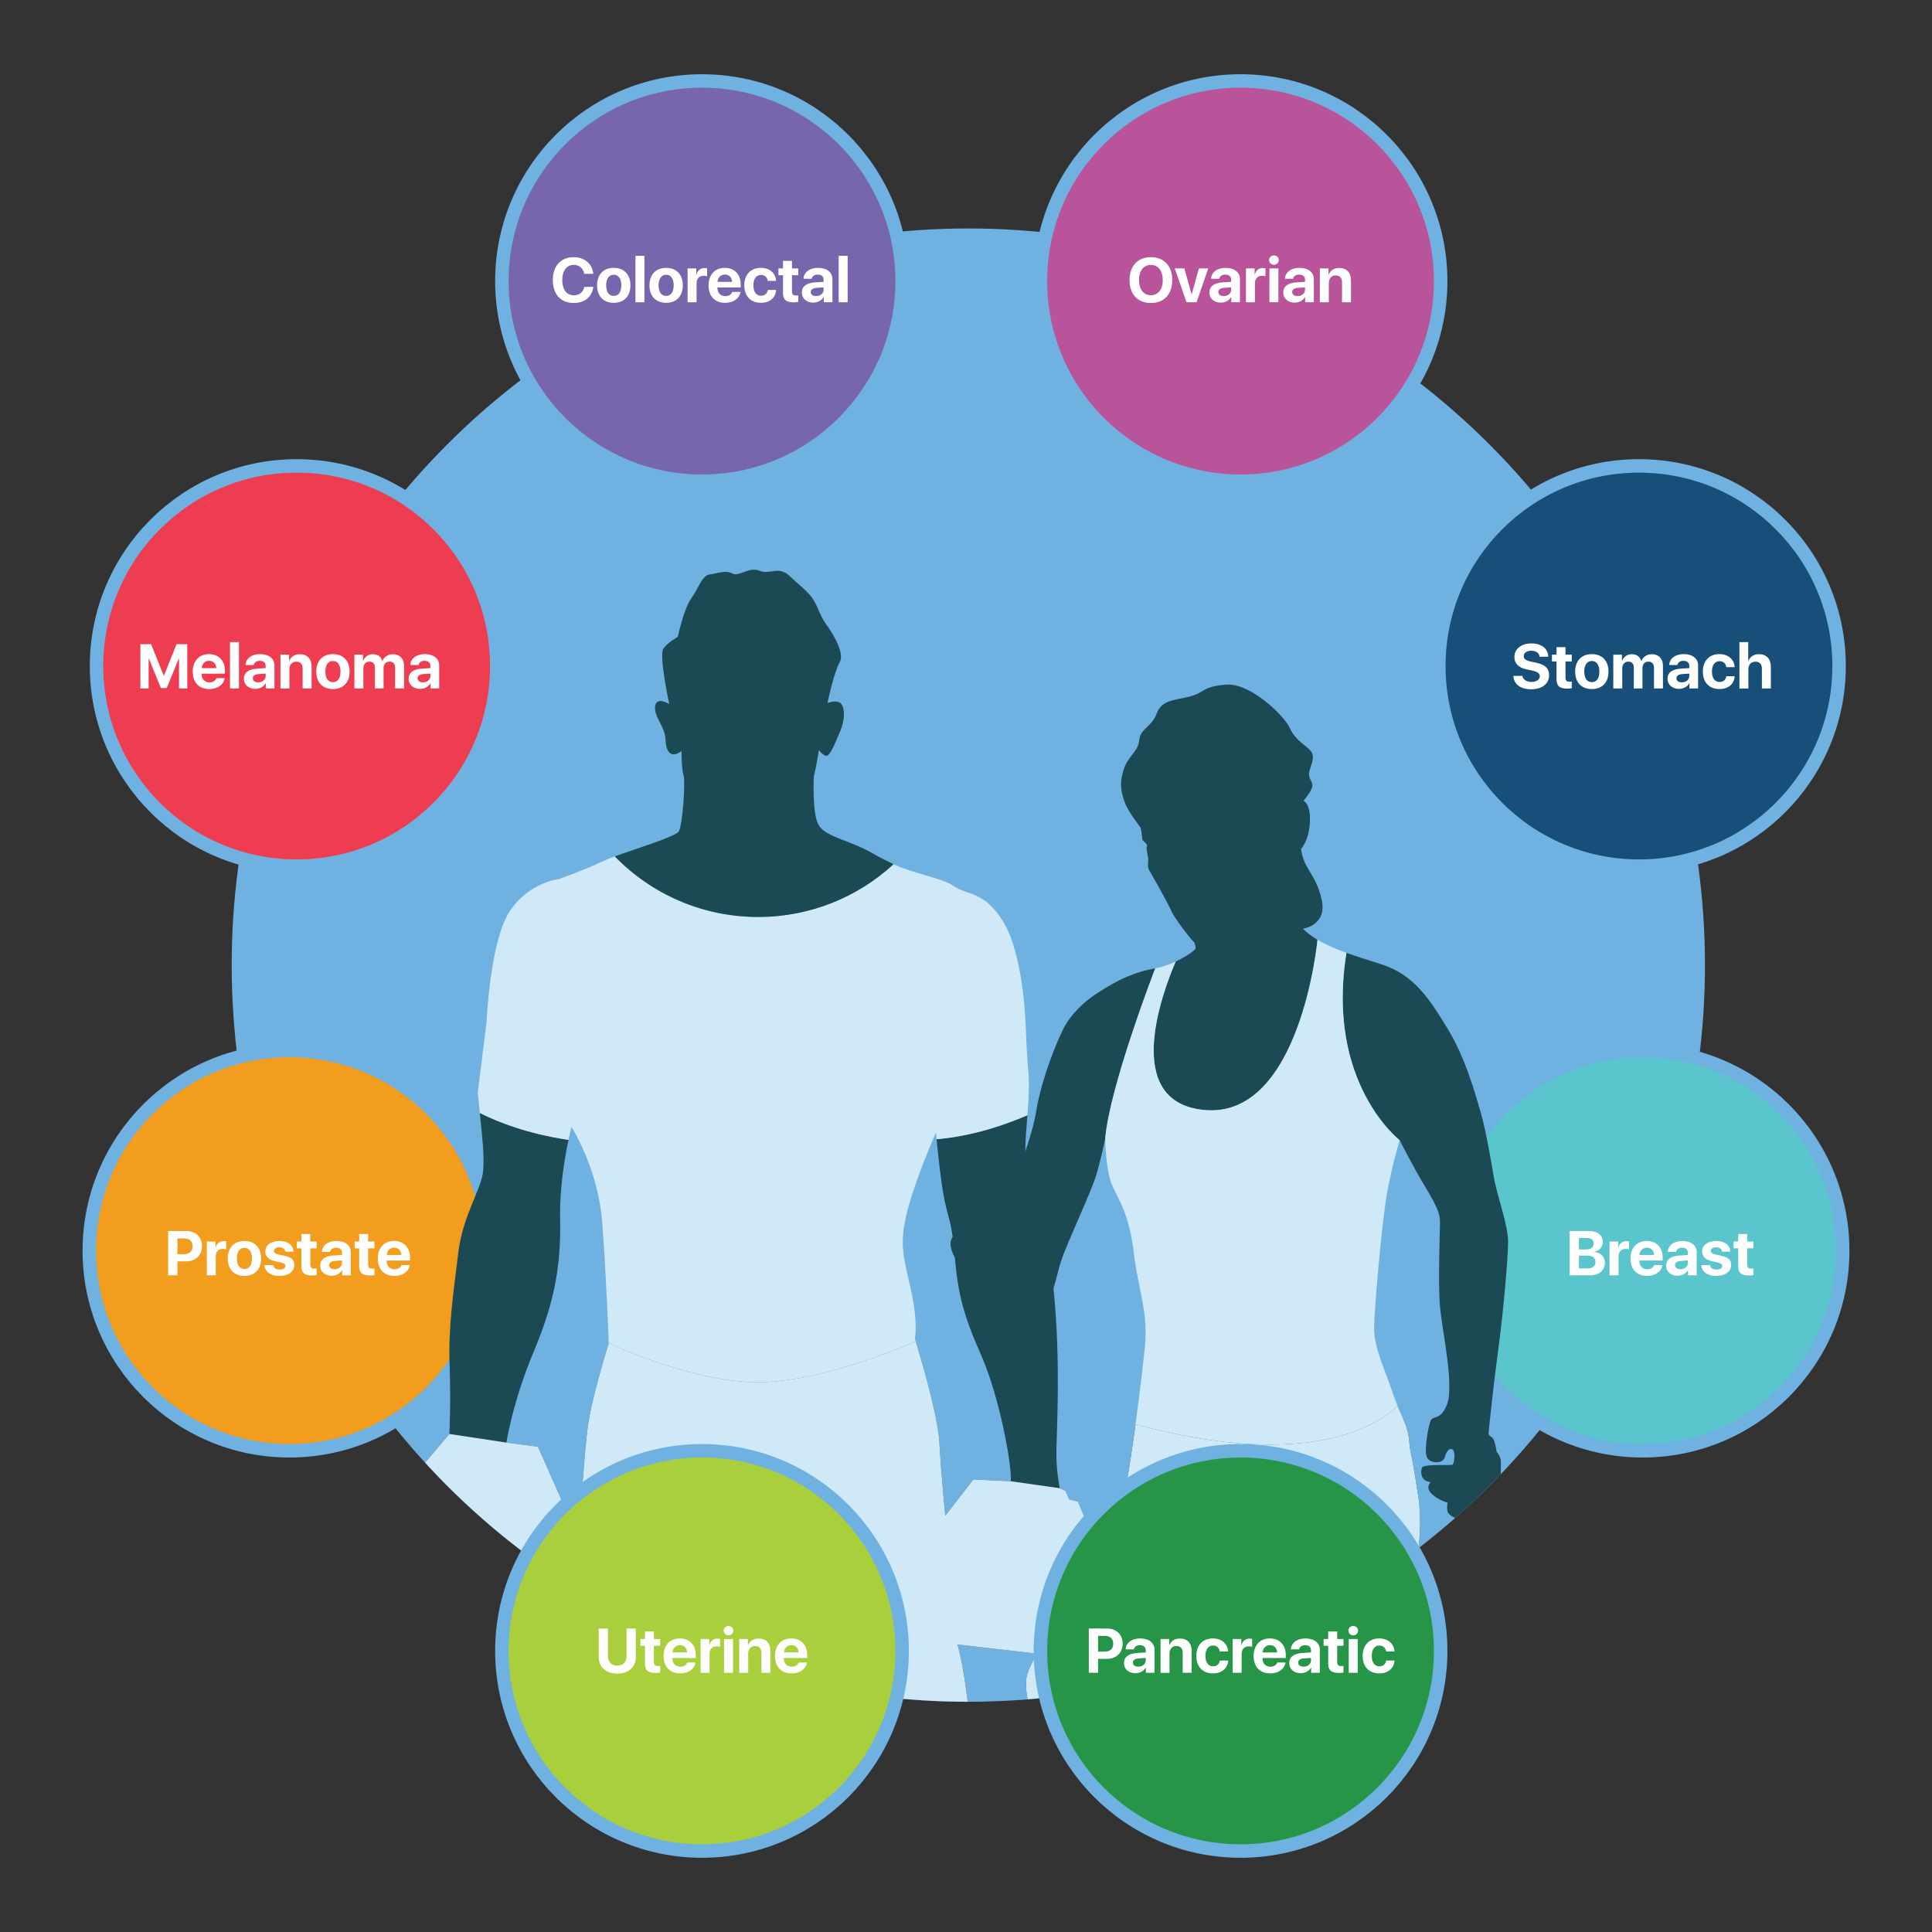 <?xml version="1.0" encoding="utf-8"?>
<!-- Generator: Adobe Illustrator 21.0.0, SVG Export Plug-In . SVG Version: 6.00 Build 0)  -->
<svg version="1.1" id="Layer_1" xmlns="http://www.w3.org/2000/svg" xmlns:xlink="http://www.w3.org/1999/xlink" x="0px" y="0px"
	 width="430.169px" height="430.169px" viewBox="0 0 430.169 430.169" enable-background="new 0 0 430.169 430.169"
	 xml:space="preserve">
<rect x="0" y="0" width="430.169" height="430.169" fill="#333333" stroke="none"/>
<g>
	<circle fill="#6FB2E1" cx="215.603" cy="214.888" r="164.017"/>
	<g>
		<circle fill="#7766AC" cx="156.306" cy="62.587" r="44.559"/>
		<circle fill="none" stroke="#6FB2E1" stroke-width="1.748" stroke-miterlimit="10" cx="156.306" cy="62.587" r="44.559"/>
		<circle fill="none" stroke="#6FB2E1" stroke-width="3" stroke-miterlimit="10" cx="156.306" cy="62.587" r="44.559"/>
	</g>
	<g>
		<circle fill="#B9549A" cx="276.214" cy="62.587" r="44.559"/>
		<circle fill="none" stroke="#6FB2E1" stroke-width="1.748" stroke-miterlimit="10" cx="276.214" cy="62.587" r="44.559"/>
		<circle fill="none" stroke="#6FB2E1" stroke-width="3" stroke-miterlimit="10" cx="276.214" cy="62.587" r="44.559"/>
	</g>
	<g>
		<circle fill="#F29D1E" cx="64.444" cy="278.464" r="44.559"/>
		<circle fill="none" stroke="#6FB2E1" stroke-width="1.748" stroke-miterlimit="10" cx="64.444" cy="278.464" r="44.559"/>
		<circle fill="none" stroke="#6FB2E1" stroke-width="3" stroke-miterlimit="10" cx="64.444" cy="278.464" r="44.559"/>
	</g>
	<circle fill="#EE3D50" stroke="#6FB2E1" stroke-width="3" stroke-miterlimit="10" cx="66.051" cy="148.295" r="44.559"/>
	<circle fill="#174F78" stroke="#6FB2E1" stroke-width="3" stroke-miterlimit="10" cx="364.922" cy="148.295" r="44.559"/>
	<g>
		<circle fill="#5AC5CC" cx="365.725" cy="278.464" r="44.559"/>
		<circle fill="none" stroke="#6FB2E1" stroke-width="1.748" stroke-miterlimit="10" cx="365.725" cy="278.464" r="44.559"/>
		<circle fill="none" stroke="#6FB2E1" stroke-width="3" stroke-miterlimit="10" cx="365.725" cy="278.464" r="44.559"/>
	</g>
	<g>
		<path fill="#FFFFFF" d="M261.01,62.367c0,3.138-1.839,5.1-4.758,5.1c-2.926,0-4.758-1.962-4.758-5.1
			c0-3.145,1.832-5.106,4.758-5.106C259.171,57.26,261.01,59.222,261.01,62.367z M253.6,62.367c0,2.064,1.032,3.37,2.652,3.37
			c1.613,0,2.646-1.306,2.646-3.37c0-2.071-1.032-3.384-2.646-3.384C254.639,58.983,253.6,60.295,253.6,62.367z"/>
		<path fill="#FFFFFF" d="M266.424,67.295h-2.242l-2.611-7.526h2.133l1.6,5.742h0.041l1.593-5.742h2.085L266.424,67.295z"/>
		<path fill="#FFFFFF" d="M269.275,65.128c0-1.367,1.046-2.14,2.967-2.256l1.88-0.116v-0.499c0-0.725-0.499-1.121-1.319-1.121
			c-0.725,0-1.23,0.383-1.326,0.93h-1.825c0.055-1.436,1.354-2.427,3.233-2.427c1.935,0,3.199,0.991,3.199,2.495v5.161h-1.928
			v-1.162h-0.041c-0.41,0.786-1.34,1.251-2.304,1.251C270.362,67.384,269.275,66.475,269.275,65.128z M274.122,64.534V63.98
			l-1.579,0.109c-0.834,0.055-1.278,0.383-1.278,0.937s0.472,0.902,1.196,0.902C273.383,65.928,274.122,65.354,274.122,64.534z"/>
		<path fill="#FFFFFF" d="M277.423,59.769h1.928v1.347h0.041c0.253-0.93,0.902-1.436,1.791-1.436c0.232,0,0.438,0.027,0.581,0.075
			v1.764c-0.171-0.068-0.444-0.116-0.738-0.116c-1.012,0-1.606,0.629-1.606,1.682v4.211h-1.996V59.769z"/>
		<path fill="#FFFFFF" d="M282.571,57.903c0-0.595,0.485-1.039,1.073-1.039c0.595,0,1.08,0.444,1.08,1.039s-0.485,1.046-1.08,1.046
			C283.056,58.949,282.571,58.498,282.571,57.903z M282.646,59.769h1.996v7.526h-1.996V59.769z"/>
		<path fill="#FFFFFF" d="M285.722,65.128c0-1.367,1.046-2.14,2.967-2.256l1.88-0.116v-0.499c0-0.725-0.499-1.121-1.319-1.121
			c-0.725,0-1.23,0.383-1.326,0.93h-1.825c0.055-1.436,1.354-2.427,3.233-2.427c1.935,0,3.199,0.991,3.199,2.495v5.161h-1.928
			v-1.162h-0.041c-0.41,0.786-1.34,1.251-2.304,1.251C286.809,67.384,285.722,66.475,285.722,65.128z M290.569,64.534V63.98
			l-1.579,0.109c-0.834,0.055-1.278,0.383-1.278,0.937s0.472,0.902,1.196,0.902C289.831,65.928,290.569,65.354,290.569,64.534z"/>
		<path fill="#FFFFFF" d="M293.871,59.769h1.928v1.347h0.041c0.431-0.95,1.196-1.456,2.352-1.456c1.668,0,2.611,1.053,2.611,2.81
			v4.826h-1.996v-4.409c0-0.998-0.465-1.565-1.408-1.565c-0.957,0-1.531,0.684-1.531,1.682v4.293h-1.996V59.769z"/>
	</g>
	<g>
		<path fill="#FFFFFF" d="M338.959,150.486c0.096,0.813,0.943,1.347,2.037,1.347c1.101,0,1.853-0.526,1.853-1.251
			c0-0.643-0.472-0.998-1.661-1.265l-1.285-0.28c-1.818-0.39-2.714-1.312-2.714-2.755c0-1.818,1.572-3.021,3.773-3.021
			c2.297,0,3.739,1.183,3.773,2.967h-1.935c-0.068-0.834-0.8-1.34-1.832-1.34c-1.019,0-1.702,0.485-1.702,1.217
			c0,0.608,0.479,0.95,1.613,1.21l1.196,0.253c1.976,0.424,2.837,1.271,2.837,2.775c0,1.914-1.552,3.124-3.999,3.124
			c-2.372,0-3.883-1.128-3.944-2.98H338.959z"/>
		<path fill="#FFFFFF" d="M348.564,144.094v1.675h1.395v1.511h-1.395v3.657c0,0.581,0.287,0.861,0.896,0.861
			c0.178,0,0.376-0.014,0.499-0.034v1.477c-0.205,0.041-0.561,0.082-0.964,0.082c-1.743,0-2.427-0.588-2.427-2.058v-3.985h-1.019
			v-1.511h1.019v-1.675H348.564z"/>
		<path fill="#FFFFFF" d="M350.717,149.529c0-2.406,1.449-3.89,3.712-3.89c2.27,0,3.712,1.477,3.712,3.89
			c0,2.44-1.429,3.896-3.712,3.896S350.717,151.962,350.717,149.529z M356.111,149.529c0-1.483-0.636-2.358-1.682-2.358
			c-1.053,0-1.688,0.882-1.688,2.358c0,1.497,0.636,2.358,1.688,2.358S356.111,151.026,356.111,149.529z"/>
		<path fill="#FFFFFF" d="M359.207,145.769h1.928v1.367h0.041c0.321-0.909,1.142-1.477,2.146-1.477c1.08,0,1.846,0.554,2.099,1.538
			h0.041c0.342-0.943,1.244-1.538,2.338-1.538c1.477,0,2.468,1.005,2.468,2.522v5.113h-1.996v-4.614
			c0-0.882-0.444-1.367-1.258-1.367c-0.786,0-1.312,0.574-1.312,1.429v4.553h-1.928v-4.689c0-0.807-0.465-1.292-1.237-1.292
			c-0.786,0-1.333,0.602-1.333,1.456v4.525h-1.996V145.769z"/>
		<path fill="#FFFFFF" d="M371.28,151.128c0-1.367,1.046-2.14,2.967-2.256l1.88-0.116v-0.499c0-0.725-0.499-1.121-1.319-1.121
			c-0.725,0-1.23,0.383-1.326,0.93h-1.825c0.055-1.436,1.354-2.427,3.233-2.427c1.935,0,3.199,0.991,3.199,2.495v5.161h-1.928
			v-1.162h-0.041c-0.41,0.786-1.34,1.251-2.304,1.251C372.367,153.384,371.28,152.475,371.28,151.128z M376.126,150.534v-0.554
			l-1.579,0.109c-0.834,0.055-1.278,0.383-1.278,0.937s0.472,0.902,1.196,0.902C375.388,151.928,376.126,151.354,376.126,150.534z"
			/>
		<path fill="#FFFFFF" d="M384.371,148.544c-0.109-0.779-0.656-1.333-1.524-1.333c-1.025,0-1.675,0.875-1.675,2.317
			c0,1.47,0.649,2.317,1.682,2.317c0.841,0,1.395-0.458,1.524-1.285h1.859c-0.116,1.75-1.429,2.864-3.404,2.864
			c-2.249,0-3.685-1.477-3.685-3.896c0-2.386,1.436-3.89,3.671-3.89c2.023,0,3.315,1.23,3.411,2.905H384.371z"/>
		<path fill="#FFFFFF" d="M387.29,142.96h1.962v4.156h0.041c0.424-0.95,1.217-1.456,2.365-1.456c1.668,0,2.632,1.08,2.632,2.823
			v4.812h-1.996V148.9c0-0.984-0.492-1.579-1.442-1.579c-0.984,0-1.565,0.69-1.565,1.702v4.272h-1.996V142.96z"/>
	</g>
	<g>
		<path fill="#FFFFFF" d="M41.701,153.295h-1.839v-6.658h-0.055l-2.68,6.562h-1.299l-2.68-6.562h-0.055v6.658h-1.839v-9.864h2.393
			l2.803,6.993h0.055l2.803-6.993h2.393V153.295z"/>
		<path fill="#FFFFFF" d="M50.02,150.999c-0.219,1.456-1.579,2.427-3.411,2.427c-2.29,0-3.691-1.47-3.691-3.862
			s1.408-3.924,3.616-3.924c2.167,0,3.548,1.449,3.548,3.739v0.615h-5.195v0.123c0,1.087,0.704,1.818,1.757,1.818
			c0.752,0,1.347-0.355,1.538-0.937H50.02z M44.907,148.756h3.247c-0.034-0.984-0.677-1.627-1.6-1.627
			C45.645,147.129,44.975,147.793,44.907,148.756z"/>
		<path fill="#FFFFFF" d="M51.209,142.96h1.996v10.336h-1.996V142.96z"/>
		<path fill="#FFFFFF" d="M54.299,151.128c0-1.367,1.046-2.14,2.967-2.256l1.88-0.116v-0.499c0-0.725-0.499-1.121-1.319-1.121
			c-0.725,0-1.23,0.383-1.326,0.93h-1.825c0.055-1.436,1.354-2.427,3.233-2.427c1.935,0,3.199,0.991,3.199,2.495v5.161H59.18v-1.162
			h-0.041c-0.41,0.786-1.34,1.251-2.304,1.251C55.386,153.384,54.299,152.475,54.299,151.128z M59.146,150.534v-0.554l-1.579,0.109
			c-0.834,0.055-1.278,0.383-1.278,0.937s0.472,0.902,1.196,0.902C58.408,151.928,59.146,151.354,59.146,150.534z"/>
		<path fill="#FFFFFF" d="M62.448,145.769h1.928v1.347h0.041c0.431-0.95,1.196-1.456,2.352-1.456c1.668,0,2.611,1.053,2.611,2.81
			v4.826h-1.996v-4.409c0-0.998-0.465-1.565-1.408-1.565c-0.957,0-1.531,0.684-1.531,1.682v4.293h-1.996V145.769z"/>
		<path fill="#FFFFFF" d="M70.418,149.529c0-2.406,1.449-3.89,3.712-3.89c2.27,0,3.712,1.477,3.712,3.89
			c0,2.44-1.429,3.896-3.712,3.896C71.847,153.425,70.418,151.962,70.418,149.529z M75.812,149.529c0-1.483-0.636-2.358-1.682-2.358
			c-1.053,0-1.688,0.882-1.688,2.358c0,1.497,0.636,2.358,1.688,2.358S75.812,151.026,75.812,149.529z"/>
		<path fill="#FFFFFF" d="M78.909,145.769h1.928v1.367h0.041c0.321-0.909,1.142-1.477,2.146-1.477c1.08,0,1.846,0.554,2.099,1.538
			h0.041c0.342-0.943,1.244-1.538,2.338-1.538c1.477,0,2.468,1.005,2.468,2.522v5.113h-1.996v-4.614
			c0-0.882-0.444-1.367-1.258-1.367c-0.786,0-1.312,0.574-1.312,1.429v4.553h-1.928v-4.689c0-0.807-0.465-1.292-1.237-1.292
			c-0.786,0-1.333,0.602-1.333,1.456v4.525h-1.996V145.769z"/>
		<path fill="#FFFFFF" d="M90.981,151.128c0-1.367,1.046-2.14,2.967-2.256l1.88-0.116v-0.499c0-0.725-0.499-1.121-1.319-1.121
			c-0.725,0-1.23,0.383-1.326,0.93h-1.825c0.055-1.436,1.354-2.427,3.233-2.427c1.935,0,3.199,0.991,3.199,2.495v5.161h-1.928
			v-1.162h-0.041c-0.41,0.786-1.34,1.251-2.304,1.251C92.068,153.384,90.981,152.475,90.981,151.128z M95.828,150.534v-0.554
			l-1.579,0.109c-0.834,0.055-1.278,0.383-1.278,0.937s0.472,0.902,1.196,0.902C95.089,151.928,95.828,151.354,95.828,150.534z"/>
	</g>
	<g>
		<path fill="#FFFFFF" d="M41.553,274.098c2.023,0,3.418,1.347,3.418,3.377c0,2.023-1.442,3.377-3.521,3.377h-1.948v3.11h-2.064
			v-9.864H41.553z M39.502,279.238h1.497c1.183,0,1.873-0.629,1.873-1.757c0-1.121-0.684-1.75-1.866-1.75h-1.504V279.238z"/>
		<path fill="#FFFFFF" d="M46.044,276.436h1.928v1.347h0.041c0.253-0.93,0.902-1.436,1.791-1.436c0.232,0,0.438,0.027,0.581,0.075
			v1.764c-0.171-0.068-0.444-0.116-0.738-0.116c-1.012,0-1.606,0.629-1.606,1.682v4.211h-1.996V276.436z"/>
		<path fill="#FFFFFF" d="M50.713,280.195c0-2.406,1.449-3.89,3.712-3.89c2.27,0,3.712,1.477,3.712,3.89
			c0,2.44-1.429,3.896-3.712,3.896S50.713,282.629,50.713,280.195z M56.107,280.195c0-1.483-0.636-2.358-1.682-2.358
			c-1.053,0-1.688,0.882-1.688,2.358c0,1.497,0.636,2.358,1.688,2.358S56.107,281.692,56.107,280.195z"/>
		<path fill="#FFFFFF" d="M62.225,276.306c1.859,0,3.097,0.95,3.124,2.386h-1.846c-0.041-0.595-0.54-0.971-1.306-0.971
			c-0.718,0-1.196,0.321-1.196,0.807c0,0.376,0.328,0.629,1.005,0.786l1.415,0.308c1.511,0.342,2.112,0.923,2.112,2.044
			c0,1.463-1.347,2.427-3.315,2.427c-1.982,0-3.227-0.957-3.329-2.406h1.948c0.096,0.636,0.608,0.991,1.436,0.991
			c0.793,0,1.278-0.308,1.278-0.8c0-0.39-0.26-0.595-0.943-0.759l-1.388-0.314c-1.415-0.321-2.146-1.053-2.146-2.153
			C59.074,277.235,60.318,276.306,62.225,276.306z"/>
		<path fill="#FFFFFF" d="M69.102,274.761v1.675h1.395v1.511h-1.395v3.657c0,0.581,0.287,0.861,0.896,0.861
			c0.178,0,0.376-0.014,0.499-0.034v1.477c-0.205,0.041-0.561,0.082-0.964,0.082c-1.743,0-2.427-0.588-2.427-2.058v-3.985h-1.019
			v-1.511h1.019v-1.675H69.102z"/>
		<path fill="#FFFFFF" d="M71.296,281.795c0-1.367,1.046-2.14,2.967-2.256l1.88-0.116v-0.499c0-0.725-0.499-1.121-1.319-1.121
			c-0.725,0-1.23,0.383-1.326,0.93h-1.825c0.055-1.436,1.354-2.427,3.233-2.427c1.935,0,3.199,0.991,3.199,2.495v5.161h-1.928V282.8
			h-0.041c-0.41,0.786-1.34,1.251-2.304,1.251C72.383,284.051,71.296,283.142,71.296,281.795z M76.143,281.2v-0.554l-1.579,0.109
			c-0.834,0.055-1.278,0.383-1.278,0.937s0.472,0.902,1.196,0.902C75.405,282.595,76.143,282.021,76.143,281.2z"/>
		<path fill="#FFFFFF" d="M81.974,274.761v1.675h1.395v1.511h-1.395v3.657c0,0.581,0.287,0.861,0.896,0.861
			c0.178,0,0.376-0.014,0.499-0.034v1.477c-0.205,0.041-0.561,0.082-0.964,0.082c-1.743,0-2.427-0.588-2.427-2.058v-3.985h-1.019
			v-1.511h1.019v-1.675H81.974z"/>
		<path fill="#FFFFFF" d="M91.23,281.665c-0.219,1.456-1.579,2.427-3.411,2.427c-2.29,0-3.691-1.47-3.691-3.862
			s1.408-3.924,3.616-3.924c2.167,0,3.548,1.449,3.548,3.739v0.615h-5.195v0.123c0,1.087,0.704,1.818,1.757,1.818
			c0.752,0,1.347-0.355,1.538-0.937H91.23z M86.117,279.423h3.247c-0.034-0.984-0.677-1.627-1.6-1.627
			C86.855,277.796,86.185,278.459,86.117,279.423z"/>
	</g>
	<g>
		<path fill="#FFFFFF" d="M349.499,283.962v-9.864h4.354c1.853,0,3.015,0.95,3.015,2.461c0,1.08-0.807,1.982-1.853,2.14v0.055
			c1.34,0.103,2.324,1.08,2.324,2.386c0,1.736-1.306,2.823-3.411,2.823H349.499z M351.563,278.199h1.545
			c1.101,0,1.729-0.485,1.729-1.319c0-0.793-0.554-1.244-1.518-1.244h-1.757V278.199z M353.402,282.424
			c1.189,0,1.832-0.506,1.832-1.449c0-0.923-0.663-1.415-1.88-1.415h-1.791v2.864H353.402z"/>
		<path fill="#FFFFFF" d="M358.372,276.436h1.928v1.347h0.041c0.253-0.93,0.902-1.436,1.791-1.436c0.232,0,0.438,0.027,0.581,0.075
			v1.764c-0.171-0.068-0.444-0.116-0.738-0.116c-1.012,0-1.606,0.629-1.606,1.682v4.211h-1.996V276.436z"/>
		<path fill="#FFFFFF" d="M370.143,281.665c-0.219,1.456-1.579,2.427-3.411,2.427c-2.29,0-3.691-1.47-3.691-3.862
			s1.408-3.924,3.616-3.924c2.167,0,3.548,1.449,3.548,3.739v0.615h-5.195v0.123c0,1.087,0.704,1.818,1.757,1.818
			c0.752,0,1.347-0.355,1.538-0.937H370.143z M365.03,279.423h3.247c-0.034-0.984-0.677-1.627-1.6-1.627
			C365.768,277.796,365.098,278.459,365.03,279.423z"/>
		<path fill="#FFFFFF" d="M370.97,281.795c0-1.367,1.046-2.14,2.967-2.256l1.88-0.116v-0.499c0-0.725-0.499-1.121-1.319-1.121
			c-0.725,0-1.23,0.383-1.326,0.93h-1.825c0.055-1.436,1.354-2.427,3.233-2.427c1.935,0,3.199,0.991,3.199,2.495v5.161h-1.928V282.8
			h-0.041c-0.41,0.786-1.34,1.251-2.304,1.251C372.057,284.051,370.97,283.142,370.97,281.795z M375.817,281.2v-0.554l-1.579,0.109
			c-0.834,0.055-1.278,0.383-1.278,0.937s0.472,0.902,1.196,0.902C375.079,282.595,375.817,282.021,375.817,281.2z"/>
		<path fill="#FFFFFF" d="M382.14,276.306c1.859,0,3.097,0.95,3.124,2.386h-1.846c-0.041-0.595-0.54-0.971-1.306-0.971
			c-0.718,0-1.196,0.321-1.196,0.807c0,0.376,0.328,0.629,1.005,0.786l1.415,0.308c1.511,0.342,2.112,0.923,2.112,2.044
			c0,1.463-1.347,2.427-3.315,2.427c-1.982,0-3.227-0.957-3.329-2.406h1.948c0.096,0.636,0.608,0.991,1.436,0.991
			c0.793,0,1.278-0.308,1.278-0.8c0-0.39-0.26-0.595-0.943-0.759l-1.388-0.314c-1.415-0.321-2.146-1.053-2.146-2.153
			C378.989,277.235,380.233,276.306,382.14,276.306z"/>
		<path fill="#FFFFFF" d="M389.017,274.761v1.675h1.395v1.511h-1.395v3.657c0,0.581,0.287,0.861,0.896,0.861
			c0.178,0,0.376-0.014,0.499-0.034v1.477c-0.205,0.041-0.561,0.082-0.964,0.082c-1.743,0-2.427-0.588-2.427-2.058v-3.985h-1.019
			v-1.511h1.019v-1.675H389.017z"/>
	</g>
	<g>
		<path fill="#FFFFFF" d="M123.086,62.36c0-3.179,1.812-5.1,4.669-5.1c2.372,0,4.177,1.504,4.334,3.712h-2.01
			c-0.191-1.21-1.121-2.003-2.324-2.003c-1.559,0-2.563,1.306-2.563,3.384c0,2.105,0.991,3.404,2.57,3.404
			c1.224,0,2.105-0.718,2.324-1.887h2.01c-0.232,2.201-1.921,3.596-4.341,3.596C124.884,67.466,123.086,65.545,123.086,62.36z"/>
		<path fill="#FFFFFF" d="M132.943,63.529c0-2.406,1.449-3.89,3.712-3.89c2.27,0,3.712,1.477,3.712,3.89
			c0,2.44-1.429,3.896-3.712,3.896S132.943,65.962,132.943,63.529z M138.337,63.529c0-1.483-0.636-2.358-1.682-2.358
			c-1.053,0-1.688,0.882-1.688,2.358c0,1.497,0.636,2.358,1.688,2.358S138.337,65.026,138.337,63.529z"/>
		<path fill="#FFFFFF" d="M141.488,56.96h1.996v10.336h-1.996V56.96z"/>
		<path fill="#FFFFFF" d="M144.605,63.529c0-2.406,1.449-3.89,3.712-3.89c2.27,0,3.712,1.477,3.712,3.89
			c0,2.44-1.429,3.896-3.712,3.896S144.605,65.962,144.605,63.529z M149.999,63.529c0-1.483-0.636-2.358-1.682-2.358
			c-1.053,0-1.688,0.882-1.688,2.358c0,1.497,0.636,2.358,1.688,2.358S149.999,65.026,149.999,63.529z"/>
		<path fill="#FFFFFF" d="M153.096,59.769h1.928v1.347h0.041c0.253-0.93,0.902-1.436,1.791-1.436c0.232,0,0.438,0.027,0.581,0.075
			v1.764c-0.171-0.068-0.444-0.116-0.738-0.116c-1.012,0-1.606,0.629-1.606,1.682v4.211h-1.996V59.769z"/>
		<path fill="#FFFFFF" d="M164.867,64.999c-0.219,1.456-1.579,2.427-3.411,2.427c-2.29,0-3.691-1.47-3.691-3.862
			c0-2.393,1.408-3.924,3.616-3.924c2.167,0,3.548,1.449,3.548,3.739v0.615h-5.195v0.123c0,1.087,0.704,1.818,1.757,1.818
			c0.752,0,1.347-0.355,1.538-0.937H164.867z M159.754,62.756h3.247c-0.034-0.984-0.677-1.627-1.6-1.627
			C160.492,61.129,159.822,61.793,159.754,62.756z"/>
		<path fill="#FFFFFF" d="M170.944,62.544c-0.109-0.779-0.656-1.333-1.524-1.333c-1.025,0-1.675,0.875-1.675,2.317
			c0,1.47,0.649,2.317,1.682,2.317c0.841,0,1.395-0.458,1.524-1.285h1.859c-0.116,1.75-1.429,2.864-3.404,2.864
			c-2.249,0-3.685-1.477-3.685-3.896c0-2.386,1.436-3.89,3.671-3.89c2.023,0,3.315,1.23,3.411,2.905H170.944z"/>
		<path fill="#FFFFFF" d="M176.338,58.094v1.675h1.395v1.511h-1.395v3.657c0,0.581,0.287,0.861,0.896,0.861
			c0.178,0,0.376-0.014,0.499-0.034v1.477c-0.205,0.041-0.561,0.082-0.964,0.082c-1.743,0-2.427-0.588-2.427-2.058V61.28h-1.019
			v-1.511h1.019v-1.675H176.338z"/>
		<path fill="#FFFFFF" d="M178.532,65.128c0-1.367,1.046-2.14,2.967-2.256l1.88-0.116v-0.499c0-0.725-0.499-1.121-1.319-1.121
			c-0.725,0-1.23,0.383-1.326,0.93h-1.825c0.055-1.436,1.354-2.427,3.233-2.427c1.935,0,3.199,0.991,3.199,2.495v5.161h-1.928
			v-1.162h-0.041c-0.41,0.786-1.34,1.251-2.304,1.251C179.619,67.384,178.532,66.475,178.532,65.128z M183.379,64.534V63.98
			l-1.579,0.109c-0.834,0.055-1.278,0.383-1.278,0.937s0.472,0.902,1.196,0.902C182.641,65.928,183.379,65.354,183.379,64.534z"/>
		<path fill="#FFFFFF" d="M186.735,56.96h1.996v10.336h-1.996V56.96z"/>
	</g>
	<g>
		<defs>
			<circle id="SVGID_1_" cx="215.603" cy="214.888" r="164.017"/>
		</defs>
		<clipPath id="SVGID_2_">
			<use xlink:href="#SVGID_1_"  overflow="visible"/>
		</clipPath>
		<path clip-path="url(#SVGID_2_)" fill="#1B4954" d="M225.636,295.941c-8.019,0-8.763-9.653-8.763-9.653s-0.782-0.557-1.487-1.711
			c-0.704-1.154-1.897-3.306-2.601-4.303c-0.704-1.007-1.222-2.641-1.144-3.57c0.068-0.929,0.773-1.672,0.773-1.672
			s-0.479-1.78,0-2.484c0.489-0.704,1.565-1.232,1.565-1.232s-0.147-2.856,0.557-3.374c0.704-0.518,2.112-0.704,2.112-0.704
			s0.117-0.704,0.489-1.34c0.372-0.636,4.9-3.012,6.122-2.641c1.222,0.372,2.435,0.743,2.435,0.743
			c0.724-2.504,4.176-11.207,5.007-16.498c0.841-5.301,3.265-12.611,5.887-18.083c1.678-3.502,4.758-6.375,7.736-8.303
			c4.672-3.025,8.274-4.685,12.899-5.516c0,0-10.2,26.346-11.149,37.984c0,0-0.89,4.352-2.005,8.078
			c-1.105,3.736-6.288,14.591-7.794,19.051C234.77,285.173,233.655,295.941,225.636,295.941z"/>
		<path clip-path="url(#SVGID_2_)" fill="#1B4954" d="M250.427,178.614c-0.724-2.122-1.281-3.902-0.284-7.129
			c1.007-3.237,3.237-4.01,3.511-6.689c0.284-2.67,2.729-2.836,3.902-5.956c1.164-3.12,4.117-2.895,7.462-3.785
			c3.345-0.9,2.562-2.181,7.97-2.621c5.398-0.45,12.978,6.963,14.141,9.574c1.174,2.621,3.237,3.736,4.401,4.851
			c1.174,1.115,0.89,2.23,0.166,4.293c-0.724,2.054,0.391,2.445,0.508,3.618c0.108,1.164-1.995,3.53-1.995,3.53
			s1.604,0.479,1.447,4.636c-0.147,4.156-1.966,6.093-1.966,6.093c0.616,4.675,3.237,5.349,4.567,11.198
			c1.34,5.848-4.156,6.552-4.156,6.552c0.929,0.929,2.024,1.741,3.257,2.474h-0.01c0,0-3.765,39.97-25.271,37.887
			c-18.366-1.77-9.33-26.024-6.308-33.046c2.572-1.203,4.43-2.64,4.45-2.934c0.039-0.45-0.313-1.359-0.313-1.359
			c-0.557-0.333-4.567-5.565-5.125-7.012c-0.557-1.447-4.626-8.557-4.997-9.193c-0.372-0.636,0-1.858-0.186-2.826
			c-0.186-0.958-0.44-1.966-0.215-2.357c0.215-0.391-0.782-1.115-0.949-1.281c-0.166-0.166-0.166-1.721-0.499-2.895
			C253.938,184.237,251.151,180.726,250.427,178.614z"/>
		<path clip-path="url(#SVGID_2_)" fill="#01282B" d="M315.766,333.074c1.78,11.697-2.337,26.405-7.804,32.645
			c-0.196,0.215-0.401,0.44-0.616,0.636c-0.166,0.186-0.352,0.352-0.538,0.509c-0.205,0.186-0.43,0.372-0.655,0.558
			c-3.237,2.582-8.166,4.753-12.371,6.308c-0.274,0.088-0.538,0.186-0.802,0.284c-0.284,0.098-0.567,0.205-0.851,0.303
			c-0.333,0.108-0.646,0.215-0.968,0.323c-0.763,0.254-1.467,0.489-2.112,0.685c-0.225,0.068-0.44,0.137-0.655,0.205
			c-0.166,0.039-0.323,0.088-0.479,0.137c-1.095,0.333-1.848,0.538-2.122,0.606c-0.039,0.01-0.068,0.02-0.108,0.029
			c-0.89,5.232-6.68,29.74-6.68,29.74s-0.342,7.579,0.773,17.163c0.332,2.875,0.821,5.164,1.35,6.953
			c0.235,0.831,0.479,1.555,0.724,2.181c0.02,0.059,0.039,0.108,0.068,0.157c0,0.02,0.01,0.049,0.02,0.068
			c0.039,0.108,0.088,0.215,0.137,0.323c0.89,2.161,1.663,3.012,1.663,3.012c2.562-1.115,6.239,1.007,8.469,3.569
			c2.22,2.562,5.917,4.753,5.917,4.753s2.826,0.665,3.266,2.23c0.45,1.555,0.597,6.826-4.01,12.176
			c-4.606,5.349-6.758,11.511-7.726,14.415c-0.049,0.156-0.108,0.313-0.176,0.489c-0.059,0.166-0.137,0.342-0.215,0.518
			c-0.127,0.313-0.274,0.636-0.43,0.968c-0.176,0.372-0.362,0.753-0.557,1.144c-0.773,1.496-1.643,3.032-2.259,4.078
			c-0.176,0.284-0.323,0.538-0.44,0.743c-0.068,0.098-0.117,0.186-0.166,0.264c-0.02,0.029-0.039,0.059-0.049,0.088
			c-0.029,0.039-0.049,0.068-0.068,0.108c-0.039,0.039-0.068,0.088-0.088,0.137c0.44,3.491,0.205,26.571,0.205,26.571
			c4.117-0.332,4.176,8.518,4.733,10.914c0.557,2.396,1.594,5.516,1.594,5.516s0.45,0.89,0,3.12
			c-0.44,2.23-11.511,2.973-16.039,3.716c-4.538,0.743-8.322,5.418-15.599,5.868c-7.276,0.44-14.63-1.711-15.745-3.198
			c-1.115-1.487-2.083-4.156-0.372-6.611c1.711-2.445,8.323-3.266,12.107-6.533c3.785-3.267,5.643-8.616,8.684-11.139
			c0.421-0.352,0.812-0.636,1.164-0.88c0.176-0.117,0.342-0.225,0.499-0.323c0.782-0.479,1.359-0.685,1.76-0.753
			c0.518-0.098,0.743,0.019,0.743,0.019c1.487-4.9-1.076-15.374-1.076-15.374s-6.191,0.333-8.195-3.345
			c-2.005-3.667-0.049-6.621,1.79-9.017c1.829-2.396,2.171-4.792,2.171-4.792s-5.506-24.791-6.279-31.324
			c-0.039-0.293-0.059-0.548-0.078-0.763c-0.333-5.007-1.33-9.017-2.005-12.586c-0.665-3.569-2.787-15.599-2.787-15.599
			c-1.447-4.45-10.582-14.591-10.582-14.591c-7.687-6.572-13.369-17.603-13.476-25.623c-0.108-8.019,16.489-20.166,16.489-20.166
			c0.557-3.227,3.12-13.819,4.792-19.383c0.029-0.098,0.059-0.196,0.088-0.293c0.049-0.186,0.098-0.381,0.157-0.597
			c0.059-0.254,0.127-0.528,0.196-0.831c0.059-0.274,0.127-0.557,0.186-0.851c0.039-0.215,0.088-0.43,0.137-0.655
			c0.049-0.254,0.098-0.508,0.147-0.782c0.029-0.166,0.068-0.342,0.098-0.509c0.039-0.176,0.068-0.352,0.098-0.538
			c0.01-0.029,0.01-0.059,0.02-0.088c0.059-0.333,0.117-0.675,0.176-1.027c0.068-0.391,0.137-0.782,0.205-1.183l0.469-2.905
			c0.059-0.411,0.127-0.831,0.186-1.252l0.157-1.046c0.039-0.244,0.078-0.489,0.108-0.733l0.235-1.584
			c0.049-0.401,0.108-0.792,0.166-1.193l0.293-2.142c12.166,3.325,22.034,4.538,29.945,4.538c21.202,0,28.39-8.694,28.39-8.694
			c0.293,0.675,0.577,1.32,0.861,1.966c0.137,0.323,0.274,0.636,0.401,0.949c0.303,0.714,0.577,1.428,0.792,2.151
			c0.059,0.176,0.108,0.352,0.147,0.528c0.108,0.381,0.196,0.763,0.264,1.164c0.029,0.166,0.059,0.332,0.078,0.499
			c0.029,0.176,0.039,0.342,0.059,0.518C314.093,324.497,313.986,321.378,315.766,333.074z"/>
		<path clip-path="url(#SVGID_2_)" fill="#1B4954" d="M334.142,328.771c0,0,0.597,0.557,0.264,2.073
			c-0.333,1.526-2.269,6.631-2.709,6.963c-0.45,0.333-3.012,1.007-4.733,0.89c-1.731-0.108-3.628-0.831-4.352-1.614
			c-0.724-0.782-0.274-2.504-0.274-2.504c-1.78-0.499-3.57-1.653-4.127-2.689c-0.557-1.046,0.342-1.897,0.342-1.897
			c-2.191-0.186-2.308-2.152-1.975-3.159c0.342-0.998,6.543-0.44,6.875-0.743c0.333-0.293,0.665-2.787,0-3.306
			c-0.675-0.518-1.34,0.186-1.78,1.711c-0.45,1.526-3.237,1.389-3.961,0s0.391-7.794,1.007-8.469
			c0.606-0.665,2.054-0.108,3.247-2.817c2.083-3.941-0.851-16.674-1.34-22.249c-0.479-5.565,0-17.193,0-18.973
			c0-1.79-0.812-3.638-3.335-7.804c-2.533-4.156-5.653-10.318-5.653-10.318s-16.518-12.723-11.853-41.71
			c2.318,0.831,4.87,1.633,7.618,2.494c7.579,2.376,10.963,7.971,14.894,14.357c3.941,6.386,6.201,14.611,7.394,18.689
			c1.183,4.088,2.376,11.217,2.973,14.709c0.587,3.491,3.12,10.396,3.12,14.034c0,3.648-1.086,15.97-2.2,24.107
			c-1.105,8.127-2.073,17.672-2.151,18.493c-0.068,0.812,0.782,0.665,1.193,1.633c0.411,0.968,0.597,2.601,0.597,2.601
			s0.998,0.89,0.958,2.445C334.142,327.285,334.142,328.771,334.142,328.771z"/>
		<path clip-path="url(#SVGID_2_)" fill="#D0E9F9" d="M309.966,309.789c0.352,1.134,0.773,2.171,1.193,3.149
			c0,0-7.188,8.694-28.39,8.694c-7.912,0-17.779-1.213-29.945-4.538c0.91-6.65,1.702-13.339,2.073-17.036
			c0.714-6.856-0.9-11.393-1.995-17.965c-0.088-0.518-0.166-1.046-0.244-1.594c-0.039-0.274-0.078-0.548-0.117-0.831
			c-0.039-0.274-0.078-0.557-0.108-0.851c-1.007-8.459-3.345-11.638-4.792-14.865c-1.447-3.237-1.565-10.367-1.565-10.367
			c0.949-11.638,11.149-37.984,11.149-37.984c0.225-0.039,0.44-0.088,0.655-0.137c0.186-0.039,0.362-0.088,0.538-0.137
			c0.391-0.098,0.782-0.215,1.164-0.352c0.176-0.049,0.352-0.117,0.518-0.186c0.577-0.205,1.144-0.45,1.672-0.694
			c-3.022,7.022-12.058,31.275,6.308,33.046c21.506,2.083,25.271-37.887,25.271-37.887h0.01c0.489,0.293,0.998,0.567,1.526,0.831
			c0.215,0.117,0.44,0.225,0.675,0.333c1.301,0.626,2.709,1.193,4.225,1.741c-4.665,28.987,11.853,41.71,11.853,41.71
			s-1.447,4.675-2.67,11.022c-0.156,0.792-0.313,1.799-0.479,2.973c-0.049,0.293-0.088,0.597-0.127,0.91
			c-0.039,0.313-0.088,0.626-0.127,0.958c-0.244,1.887-0.489,4.039-0.724,6.288c-0.039,0.293-0.068,0.587-0.098,0.88
			c-0.078,0.773-0.157,1.565-0.235,2.347c-0.685,7.012-1.222,14.181-1.222,16.616C305.956,300.322,308.636,305.554,309.966,309.789z
			"/>
		<path clip-path="url(#SVGID_2_)" fill="#D0E9F9" d="M307.961,365.719c-0.196,0.215-0.401,0.44-0.616,0.636
			c-0.166,0.186-0.352,0.352-0.538,0.509c-0.205,0.186-0.43,0.372-0.655,0.558c-3.237,2.582-8.166,4.753-12.371,6.308
			c-0.274,0.088-0.538,0.186-0.802,0.284c-0.284,0.098-0.567,0.205-0.851,0.303c-0.333,0.108-0.646,0.215-0.968,0.323
			c-0.763,0.254-1.467,0.489-2.112,0.685c-0.225,0.068-0.44,0.137-0.655,0.205c-0.166,0.039-0.323,0.088-0.479,0.137
			c-0.822,0.235-1.545,0.43-2.122,0.606c-0.039,0.01-0.068,0.02-0.108,0.029c-7.129,2.23-22.728,7.462-22.728,7.462
			c0.332,17.046-21.056,16.713-21.056,16.713c-7.687-6.572-13.369-17.603-13.476-25.623c-0.108-8.019,16.489-20.166,16.489-20.166
			c0.557-3.227,3.12-13.819,4.792-19.383c0.029-0.098,0.059-0.196,0.088-0.293c0.049-0.186,0.098-0.381,0.157-0.597
			c0.059-0.254,0.127-0.528,0.196-0.831c0.059-0.264,0.127-0.548,0.186-0.851c0.039-0.215,0.088-0.43,0.137-0.655
			c0.049-0.254,0.098-0.508,0.147-0.782c0.029-0.166,0.068-0.342,0.098-0.509c0.039-0.176,0.068-0.362,0.098-0.538
			c0.01-0.029,0.01-0.059,0.02-0.088c0.059-0.333,0.117-0.675,0.176-1.027c0.068-0.391,0.137-0.782,0.205-1.183l0.469-2.905
			c0.059-0.411,0.127-0.831,0.186-1.252l0.157-1.046c0.039-0.244,0.078-0.489,0.108-0.733l0.235-1.584
			c0.049-0.401,0.108-0.792,0.166-1.193l0.293-2.142c12.166,3.325,22.034,4.538,29.945,4.538c21.202,0,28.39-8.694,28.39-8.694
			c0.293,0.675,0.577,1.32,0.861,1.966c0.137,0.323,0.274,0.636,0.401,0.949c0.303,0.714,0.577,1.428,0.792,2.151
			c0.059,0.176,0.108,0.352,0.147,0.528c0.108,0.381,0.196,0.763,0.264,1.164c0.029,0.166,0.059,0.332,0.078,0.499
			c0.029,0.176,0.039,0.342,0.059,0.518c0.332,3.785,0.225,0.665,2.005,12.362S313.428,359.479,307.961,365.719z"/>
		<path clip-path="url(#SVGID_2_)" fill="#D0E9F9" d="M285.685,376.3c-7.136,2.232-22.727,7.464-22.727,7.464
			s10.138,11.475,11.252,17.602c0.972,5.344,4.147,23.141,7.862,31.523c-0.825-1.991-1.757-5.089-2.291-9.687
			c-1.114-9.581-0.78-17.156-0.78-17.156S284.793,381.536,285.685,376.3z"/>
		<path clip-path="url(#SVGID_2_)" fill="#D0E9F9" d="M257.276,443.254c0.014,0.211,0.042,0.474,0.075,0.76
			c7.759,4.879,12.959,2.471,12.959,2.471c-5.125-14.371-17.825-31.416-17.825-31.416s2.117,12.032,2.785,15.597
			C255.94,434.231,256.942,438.241,257.276,443.254z"/>
		<path clip-path="url(#SVGID_2_)" fill="#1B4954" d="M248.432,354.922l-8.401-20.557l-1.946-0.509l-0.841-1.897l-1.291-0.606
			c0,0-0.831-4.098-0.753-8.274c0.068-4.186,0.988-19.442-0.538-35.236c-1.516-15.794-6.376-25.065-6.376-31.139
			c0-2.787,0.254-5.535,0.469-8.391c-8.411,3.609-15.354,4.929-20.224,5.34c0.284,2.963,0.968,9.604,1.731,13.379
			c1.017,4.958,1.623,4.655,2.328,12.86c0.714,8.205,1.927,12.958,5.878,21.867c3.951,8.909,6.885,24.303,6.582,28.048l-8.323-0.401
			l-6.259,8.098c0,0-0.91-9.32-1.32-16.401c-0.049-0.88-0.176-1.907-0.352-3.022c-0.039-0.254-0.078-0.509-0.127-0.773
			c-0.108-0.626-0.225-1.271-0.362-1.936c-0.117-0.538-0.235-1.095-0.352-1.653c-0.01-0.049-0.02-0.098-0.039-0.156
			c-0.068-0.313-0.137-0.636-0.215-0.958c-0.108-0.469-0.225-0.949-0.333-1.418c-1.086-4.469-2.396-8.929-3.12-11.335
			c-0.029-0.117-0.068-0.245-0.108-0.352c-0.108-0.342-0.196-0.636-0.264-0.861c0,0-20.185,9.105-35.119,9.105
			c-0.313,0-0.626,0-0.939-0.01c-15.012-0.401-32.273-8.704-32.273-8.704s-2.836,9.007-4.156,15.589
			c-1.31,6.582-1.516,16.508-2.836,28.557c-1.311,12.049-2.474,27.892-3.54,34.268c-1.066,6.376-2.582,23.696-2.582,23.696
			s0.02,0.01,0.049,0.02c0.274,0.098,1.829,0.636,4.381,1.046c0.284,0.049,0.587,0.098,0.89,0.137
			c0.313,0.039,0.626,0.078,0.958,0.117c0.333,0.039,0.675,0.068,1.027,0.098c0.46,0.039,0.939,0.078,1.438,0.098h0.029
			c0.636,0.029,1.311,0.049,2.015,0.049c0,0-1.017,9.32-1.32,14.376c-0.303,5.066-2.328,14.278-3.237,21.369
			c-0.919,7.09-1.526,18.885,1.213,35.129c2.729,16.254,4.861,19.344,4.147,23.491c-0.655,3.892-0.968,6.983-0.997,7.354
			c-0.01,0.029-0.01,0.039-0.01,0.039s-4.254,3.951-7.491,8.205c-3.247,4.244-7.804,11.745-7.804,18.219
			c0,6.484,13.877,4.86,17.418,4.86c3.55,0,7.853-2.983,7.902-4.812c0.049-1.819,0.557-3.54,4.557-4.049
			c4-0.509,5.721-1.467,6.425-2.582c0.714-1.115-0.509-4.45-0.509-4.45s0.46-3.443-0.303-6.787
			c-0.753-3.345-2.171-3.394-2.425-4.861c-0.254-1.467,0.196-5.614-2.582-5.672c0,0-0.029-0.108-0.068-0.293
			c-0.323-1.447-1.594-8.029,0.372-15.804c2.23-8.811,4.958-27.334,5.164-35.432c0.205-8.107-2.738-17.418-1.927-21.77
			c0.812-4.352,6.376-12.459,7.296-27.041c0,0,3.746-0.098,6.269-0.91c0,0,0.557-9.115,1.623-19.589
			c1.066-10.484,4.098-29.006,4.098-29.006s1.829,13.819,3.951,25.359c2.132,11.54,4.401,26.884,4.401,26.884
			s2.895,1.066,5.32,1.516c0,0,0.557,3.345,1.369,8c0.812,4.655,3.746,9.819,4.147,14.376c0.411,4.557-2.22,15.902-2.024,27.95
			c0.205,12.049,6.689,32.498,5.975,38.063c-0.704,5.574-2.024,8.107-2.024,9.926c0,0-1.672,2.073-1.594,7.169
			c0.078,5.085,0.763,6.376,0.147,9.486c-0.606,3.12-0.91,11.921,5.926,13.819c6.836,1.907,16.479,1.526,20.127-1.975
			c3.638-3.491-1.066-9.408-4.557-14.269c-3.491-4.86-1.975-10.102-3.11-12.459c0,0,0.147-2.122-0.381-4.929
			c-0.538-2.817-2.279-13.447,1.213-27.569c3.491-14.122,5.007-23.237,4.254-32.958c-0.763-9.721-3.345-15.647-3.951-20.351
			c-0.606-4.704-1.516-13.819-1.516-13.819s5.31-0.381,9.036-2.357c0,0-1.594-28.273-4.538-38.395l23.696,2.729L248.432,354.922z
			 M125.218,357.142l-2.533-6.376l4.147-5.565l0.714-5.574l-7.775-17.515l-7.012-0.909c0,0,1.32-8.909,6.073-20.254
			c4.763-11.335,6.083-19.334,5.878-29.564c-0.137-6.914,1.066-13.828,1.868-17.584c-8.899-1.34-15.413-3.814-19.745-5.995
			c0.597,5.887,1.007,9.388,0.763,12.743c-0.303,4.156-4.557,9.926-5.565,18.435c-1.017,8.499-2.23,16.195-1.927,24.909
			c0.303,8.704-0.049,15.383-0.049,15.383l-12.86,15.188v5.926l3.266,7.824l-2.807,4.019v6.455l6.758,15.726l19.559,1.77
			l11.247-15.393V357.142z"/>
		<path clip-path="url(#SVGID_2_)" fill="#D0E9F9" d="M228.756,248.314c-8.411,3.609-15.354,4.929-20.224,5.34
			c-0.088-0.939-0.137-1.506-0.137-1.506s-0.264,0.577-0.685,1.575c-1.291,3.041-4.117,9.936-5.643,15.745
			c-2.024,7.687-0.812,10.523,0.802,17.916c1.623,7.393,0.812,10.631,0.812,10.631s0.068,0.225,0.196,0.626
			c0,0-20.185,9.105-35.119,9.105c-0.313,0-0.626,0-0.939-0.01c-15.012-0.401-32.273-8.704-32.273-8.704s-0.508-13.877-1.418-26.425
			c-0.587-8.098-3.276-14.758-5.125-18.474c-1.007-2.044-1.76-3.198-1.76-3.198s-0.284,1.066-0.665,2.865
			c-8.899-1.34-15.413-3.814-19.745-5.995c-0.147-1.379-0.293-2.895-0.45-4.567l1.956-15.696c0,0,0.773-18.014,5.134-24.596
			c4.352-6.582,10.973-7.208,10.973-7.208s6.132-2.21,9.682-3.931c0.655-0.323,1.623-0.704,2.768-1.125
			c8.088,8.323,19.403,13.486,31.921,13.486c11.618,0,22.2-4.45,30.131-11.745c4.205,2.034,10.973,3.139,13.271,4.782
			c3.198,2.279,6.764,1.029,11.061,7.863c4.587,7.296,5.076,22.777,5.076,22.777s0.252,6.852,0.538,9.721
			C229.277,241.424,229.02,244.94,228.756,248.314z"/>
		<path clip-path="url(#SVGID_2_)" fill="#D0E9F9" d="M236.892,368.888l-23.696-2.729c2.944,10.122,4.538,38.395,4.538,38.395
			c-3.726,1.976-9.036,2.357-9.036,2.357s-20.616,0.421-23.999-0.46c-2.425-0.45-5.32-1.516-5.32-1.516s-2.269-15.344-4.401-26.884
			c-2.122-11.54-3.951-25.359-3.951-25.359s-3.032,18.523-4.098,29.006c-1.066,10.474-1.623,19.589-1.623,19.589
			c-2.523,0.812-6.269,0.91-6.269,0.91s-18.63,1.115-25.818,0.509c-0.606-0.049-1.281-0.068-2.015-0.049h-0.029
			c-0.499-0.019-0.978-0.059-1.438-0.098c-0.352-0.029-0.694-0.059-1.027-0.098c-0.332-0.039-0.645-0.078-0.958-0.117
			s-0.606-0.088-0.89-0.137c-2.552-0.411-4.107-0.949-4.381-1.046c-0.029-0.01-0.049-0.02-0.049-0.02s1.516-17.32,2.582-23.696
			c1.066-6.376,2.23-22.22,3.54-34.268c1.32-12.049,1.526-21.975,2.836-28.557c1.32-6.582,4.156-15.589,4.156-15.589
			s17.261,8.303,32.273,8.704c0.313,0.01,0.626,0.01,0.939,0.01c14.934,0,35.119-9.105,35.119-9.105
			c0.068,0.225,0.157,0.518,0.264,0.861c0.039,0.108,0.078,0.235,0.108,0.352c0.724,2.406,2.034,6.865,3.12,11.335
			c0.108,0.469,0.225,0.949,0.333,1.418c0.078,0.323,0.147,0.645,0.215,0.958c0.02,0.059,0.029,0.108,0.039,0.156
			c0.127,0.557,0.244,1.115,0.352,1.653c0.137,0.665,0.254,1.311,0.362,1.936c0.049,0.264,0.088,0.518,0.127,0.773
			c0.176,1.115,0.303,2.142,0.352,3.022c0.411,7.08,1.32,16.401,1.32,16.401l6.259-8.098l8.323,0.401l10.904,1.545l1.291,0.606
			l0.841,1.897l1.946,0.509l8.401,20.557L236.892,368.888z"/>
		<polygon clip-path="url(#SVGID_2_)" fill="#D0E9F9" points="87.195,340.388 90.46,348.21 87.65,352.235 87.65,358.689 
			94.409,374.408 113.975,376.18 125.214,360.79 125.214,357.145 122.683,350.767 126.834,345.198 127.543,339.629 119.77,322.113 
			112.76,321.202 100.057,319.278 87.195,334.465 		"/>
		<path clip-path="url(#SVGID_2_)" fill="#1B4954" d="M198.947,192.423c-7.931,7.296-18.513,11.745-30.131,11.745
			c-12.518,0-23.833-5.164-31.921-13.486c5.037-1.839,13.535-4.411,14.239-5.565c0.861-1.408,1.516-11.188,1.066-12.45
			c-0.46-1.262-0.46-5.467-0.46-5.467c-2.024,1.623-3.442,0.606-3.54-2.435c-0.108-3.032-2.631-5.164-2.328-7.491
			c0.293-2.24,2.924-0.636,3.13-0.509c-0.049-0.264-2.337-10.953-1.281-12.371c1.056-1.447,3.188-2.582,3.188-2.582
			s1.359-6.308,2.963-8.508c1.594-2.2,2.425-5.164,4.098-5.389c1.672-0.225,3.648-1.066,5.085-0.225
			c1.447,0.831,3.726-1.594,6.073-0.606c2.357,0.988,4.176-1.291,6.836,1.291c2.66,2.582,4.714,3.716,6.005,6.826
			c1.291,3.12,2.2,4.107,2.2,4.107s4.176,5.692,2.807,8.127c-1.34,2.367-2.67,8.792-2.729,9.095
			c0.156-0.059,2.083-0.782,2.953,0.088c0.91,0.91,1.037,3.442-0.176,6.327c-1.213,2.885-2.171,5.115-2.885,5.32
			c-0.704,0.196-1.819-1.271-1.819-1.271c-0.411,3.041-1.115,5.878-1.115,5.878s-0.411,7.589,0.91,10.523
			c1.32,2.944,6.885,3.55,12.146,6.582C195.73,190.829,197.333,191.64,198.947,192.423z"/>
	</g>
	<g>
		<circle fill="#A9CF3D" cx="156.306" cy="367.583" r="44.559"/>
		<circle fill="none" stroke="#6FB2E1" stroke-width="1.748" stroke-miterlimit="10" cx="156.306" cy="367.583" r="44.559"/>
		<circle fill="none" stroke="#6FB2E1" stroke-width="3" stroke-miterlimit="10" cx="156.306" cy="367.583" r="44.559"/>
	</g>
	<g>
		<circle fill="#279547" cx="276.214" cy="367.583" r="44.559"/>
		<circle fill="none" stroke="#6FB2E1" stroke-width="1.748" stroke-miterlimit="10" cx="276.214" cy="367.583" r="44.559"/>
		<circle fill="none" stroke="#6FB2E1" stroke-width="3" stroke-miterlimit="10" cx="276.214" cy="367.583" r="44.559"/>
	</g>
	<g>
		<path fill="#FFFFFF" d="M246.545,362.598c2.023,0,3.418,1.347,3.418,3.377c0,2.023-1.442,3.377-3.521,3.377h-1.948v3.11h-2.064
			v-9.864H246.545z M244.495,367.738h1.497c1.183,0,1.873-0.629,1.873-1.757c0-1.121-0.684-1.75-1.866-1.75h-1.504V367.738z"/>
		<path fill="#FFFFFF" d="M250.25,370.295c0-1.367,1.046-2.14,2.967-2.256l1.88-0.116v-0.499c0-0.725-0.499-1.121-1.319-1.121
			c-0.725,0-1.23,0.383-1.326,0.93h-1.825c0.055-1.436,1.354-2.427,3.233-2.427c1.935,0,3.199,0.991,3.199,2.495v5.161h-1.928V371.3
			h-0.041c-0.41,0.786-1.34,1.251-2.304,1.251C251.337,372.551,250.25,371.642,250.25,370.295z M255.097,369.7v-0.554l-1.579,0.109
			c-0.834,0.055-1.278,0.383-1.278,0.937s0.472,0.902,1.196,0.902C254.359,371.095,255.097,370.521,255.097,369.7z"/>
		<path fill="#FFFFFF" d="M258.399,364.936h1.928v1.347h0.041c0.431-0.95,1.196-1.456,2.352-1.456c1.668,0,2.611,1.053,2.611,2.81
			v4.826h-1.996v-4.409c0-0.998-0.465-1.565-1.408-1.565c-0.957,0-1.531,0.684-1.531,1.682v4.293h-1.996V364.936z"/>
		<path fill="#FFFFFF" d="M271.592,367.711c-0.109-0.779-0.656-1.333-1.524-1.333c-1.025,0-1.675,0.875-1.675,2.317
			c0,1.47,0.649,2.317,1.682,2.317c0.841,0,1.395-0.458,1.524-1.285h1.859c-0.116,1.75-1.429,2.864-3.404,2.864
			c-2.249,0-3.685-1.477-3.685-3.896c0-2.386,1.436-3.89,3.671-3.89c2.023,0,3.315,1.23,3.411,2.905H271.592z"/>
		<path fill="#FFFFFF" d="M274.457,364.936h1.928v1.347h0.041c0.253-0.93,0.902-1.436,1.791-1.436c0.232,0,0.438,0.027,0.581,0.075
			v1.764c-0.171-0.068-0.444-0.116-0.738-0.116c-1.012,0-1.606,0.629-1.606,1.682v4.211h-1.996V364.936z"/>
		<path fill="#FFFFFF" d="M286.228,370.165c-0.219,1.456-1.579,2.427-3.411,2.427c-2.29,0-3.691-1.47-3.691-3.862
			s1.408-3.924,3.616-3.924c2.167,0,3.548,1.449,3.548,3.739v0.615h-5.195v0.123c0,1.087,0.704,1.818,1.757,1.818
			c0.752,0,1.347-0.355,1.538-0.937H286.228z M281.115,367.923h3.247c-0.034-0.984-0.677-1.627-1.6-1.627
			C281.853,366.296,281.183,366.959,281.115,367.923z"/>
		<path fill="#FFFFFF" d="M287.055,370.295c0-1.367,1.046-2.14,2.967-2.256l1.88-0.116v-0.499c0-0.725-0.499-1.121-1.319-1.121
			c-0.725,0-1.23,0.383-1.326,0.93h-1.825c0.055-1.436,1.354-2.427,3.233-2.427c1.935,0,3.199,0.991,3.199,2.495v5.161h-1.928V371.3
			h-0.041c-0.41,0.786-1.34,1.251-2.304,1.251C288.142,372.551,287.055,371.642,287.055,370.295z M291.902,369.7v-0.554
			l-1.579,0.109c-0.834,0.055-1.278,0.383-1.278,0.937s0.472,0.902,1.196,0.902C291.164,371.095,291.902,370.521,291.902,369.7z"/>
		<path fill="#FFFFFF" d="M297.733,363.261v1.675h1.395v1.511h-1.395v3.657c0,0.581,0.287,0.861,0.896,0.861
			c0.178,0,0.376-0.014,0.499-0.034v1.477c-0.205,0.041-0.561,0.082-0.964,0.082c-1.743,0-2.427-0.588-2.427-2.058v-3.985h-1.019
			v-1.511h1.019v-1.675H297.733z"/>
		<path fill="#FFFFFF" d="M300.228,363.069c0-0.595,0.485-1.039,1.073-1.039c0.595,0,1.08,0.444,1.08,1.039s-0.485,1.046-1.08,1.046
			C300.713,364.115,300.228,363.664,300.228,363.069z M300.303,364.936h1.996v7.526h-1.996V364.936z"/>
		<path fill="#FFFFFF" d="M308.629,367.711c-0.109-0.779-0.656-1.333-1.524-1.333c-1.025,0-1.675,0.875-1.675,2.317
			c0,1.47,0.649,2.317,1.682,2.317c0.841,0,1.395-0.458,1.524-1.285h1.859c-0.116,1.75-1.429,2.864-3.404,2.864
			c-2.249,0-3.685-1.477-3.685-3.896c0-2.386,1.436-3.89,3.671-3.89c2.023,0,3.315,1.23,3.411,2.905H308.629z"/>
	</g>
	<g>
		<path fill="#FFFFFF" d="M135.371,368.771c0,1.265,0.745,2.092,2.071,2.092c1.319,0,2.064-0.827,2.064-2.092v-6.173h2.064v6.378
			c0,2.174-1.606,3.657-4.129,3.657c-2.529,0-4.136-1.483-4.136-3.657v-6.378h2.064V368.771z"/>
		<path fill="#FFFFFF" d="M145.598,363.261v1.675h1.395v1.511h-1.395v3.657c0,0.581,0.287,0.861,0.896,0.861
			c0.178,0,0.376-0.014,0.499-0.034v1.477c-0.205,0.041-0.561,0.082-0.964,0.082c-1.743,0-2.427-0.588-2.427-2.058v-3.985h-1.019
			v-1.511h1.019v-1.675H145.598z"/>
		<path fill="#FFFFFF" d="M154.854,370.165c-0.219,1.456-1.579,2.427-3.411,2.427c-2.29,0-3.691-1.47-3.691-3.862
			s1.408-3.924,3.616-3.924c2.167,0,3.548,1.449,3.548,3.739v0.615h-5.195v0.123c0,1.087,0.704,1.818,1.757,1.818
			c0.752,0,1.347-0.355,1.538-0.937H154.854z M149.74,367.923h3.247c-0.034-0.984-0.677-1.627-1.6-1.627
			C150.479,366.296,149.809,366.959,149.74,367.923z"/>
		<path fill="#FFFFFF" d="M155.988,364.936h1.928v1.347h0.041c0.253-0.93,0.902-1.436,1.791-1.436c0.232,0,0.438,0.027,0.581,0.075
			v1.764c-0.171-0.068-0.444-0.116-0.738-0.116c-1.012,0-1.606,0.629-1.606,1.682v4.211h-1.996V364.936z"/>
		<path fill="#FFFFFF" d="M161.136,363.069c0-0.595,0.485-1.039,1.073-1.039c0.595,0,1.08,0.444,1.08,1.039s-0.485,1.046-1.08,1.046
			C161.621,364.115,161.136,363.664,161.136,363.069z M161.211,364.936h1.996v7.526h-1.996V364.936z"/>
		<path fill="#FFFFFF" d="M164.595,364.936h1.928v1.347h0.041c0.431-0.95,1.196-1.456,2.352-1.456c1.668,0,2.611,1.053,2.611,2.81
			v4.826h-1.996v-4.409c0-0.998-0.465-1.565-1.408-1.565c-0.957,0-1.531,0.684-1.531,1.682v4.293h-1.996V364.936z"/>
		<path fill="#FFFFFF" d="M179.668,370.165c-0.219,1.456-1.579,2.427-3.411,2.427c-2.29,0-3.691-1.47-3.691-3.862
			s1.408-3.924,3.616-3.924c2.167,0,3.548,1.449,3.548,3.739v0.615h-5.195v0.123c0,1.087,0.704,1.818,1.757,1.818
			c0.752,0,1.347-0.355,1.538-0.937H179.668z M174.555,367.923h3.247c-0.034-0.984-0.677-1.627-1.6-1.627
			C175.293,366.296,174.623,366.959,174.555,367.923z"/>
	</g>
</g>
</svg>
